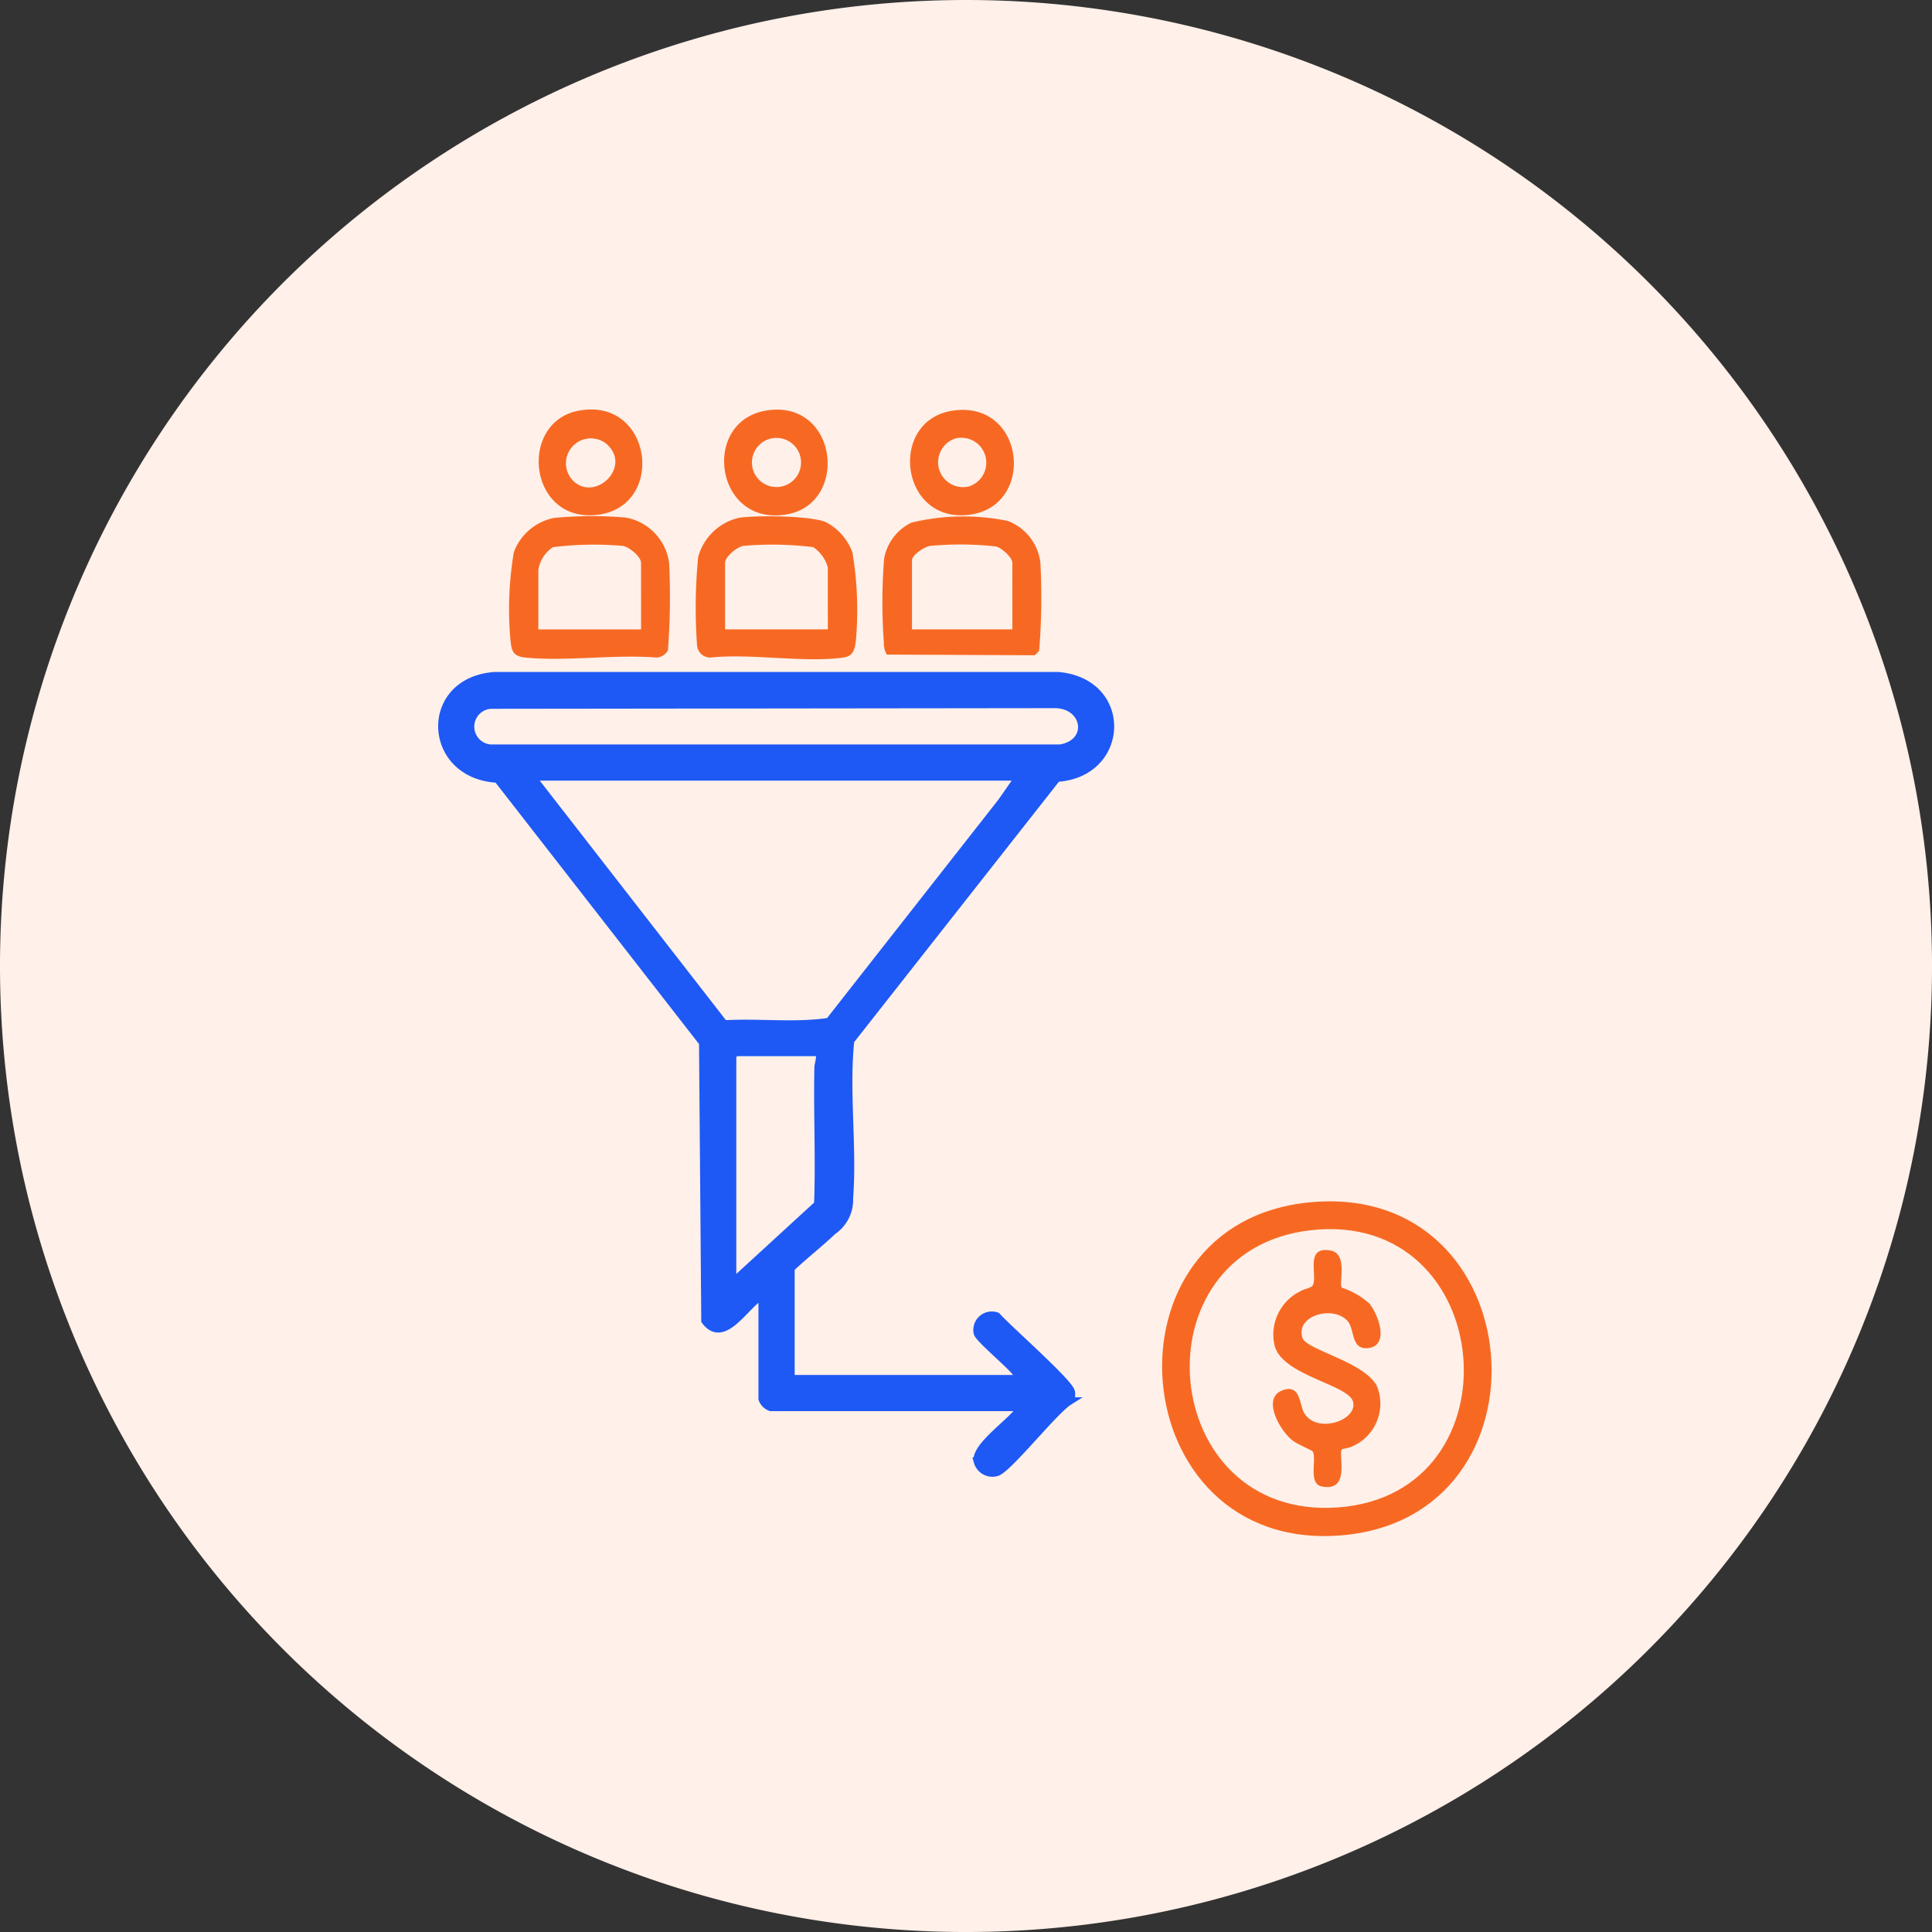 <svg xmlns="http://www.w3.org/2000/svg" width="117.949" height="117.95" viewBox="0 0 117.949 117.95">
  <rect x="0" y="0" width="117.949" height="117.95" fill="#333333" stroke="none"/>
  <g id="_Automatic_lead_Conversion" data-name=" Automatic lead Conversion" transform="translate(13207 1631)">
    <path id="Path_203655" data-name="Path 203655" d="M230.765,635.925A58.975,58.975,0,1,1,171.79,576.95a58.974,58.974,0,0,1,58.975,58.975" transform="translate(-13319.815 -2207.95)" fill="#fff0e9"/>
    <g id="Group_163035" data-name="Group 163035" transform="translate(-13180 -1606)">
      <path id="Path_203589" data-name="Path 203589" d="M1690.018,68.64c4.216-.258,4.427-5.836.073-6.21h-34.368c-4.427.294-4.219,6.036.159,6.267l12.542,16.112.137,16.971c1.134,1.521,2.435-1.02,3.491-1.566v6.344a.83.83,0,0,0,.5.5h15.325c-.472.848-2.859,2.37-2.686,3.316a.927.927,0,0,0,1.158.652c.681-.2,3.494-3.755,4.386-4.316a.678.678,0,0,0,.141-.57c-.081-.551-3.924-3.913-4.526-4.613a.879.879,0,0,0-1.161,1.01c.1.346,1.952,1.886,2.333,2.383.11.144.275.18.213.429h-13.971V98.574c.824-.782,1.749-1.5,2.568-2.279a2.281,2.281,0,0,0,1-1.993c.241-3.114-.254-6.484.072-9.622Zm-34.578-1.783a1.342,1.342,0,0,1,.037-2.678l34.471-.04c1.92.061,2.273,2.381.283,2.717Zm20,27.838L1670.2,99.5V85.6a1.435,1.435,0,0,1,.214-.214h4.99c.326,0,.069.72.064.92-.061,2.793.085,5.6-.022,8.388m.681-11.151c-2.043.311-4.2.035-6.288.144l-.179-.042-11.72-15.08h29.8l-1.084,1.554Z" transform="translate(-1652.499 -46.157)" fill="#1e59f5" stroke="#1e59f5" stroke-width="0.5"/>
      <path id="Path_203590" data-name="Path 203590" d="M1830.178,185.52c-13.186,1.2-11.511,21.387,1.808,20.341s11.794-21.579-1.808-20.341m1.666,18.631c-11.027.808-12.465-15.7-1.669-16.923,11.4-1.287,12.855,16.1,1.669,16.923" transform="translate(-1777.153 -137.123)" fill="#f76923"/>
      <path id="Path_203591" data-name="Path 203591" d="M1677.942,27.827a3.253,3.253,0,0,0-2.65-2.767,24.518,24.518,0,0,0-4.372.022,3.306,3.306,0,0,0-2.46,2.1,20.983,20.983,0,0,0-.217,5.211c.068.753.11,1.134.924,1.214,2.518.248,5.435-.207,8,0a.841.841,0,0,0,.7-.438,42.369,42.369,0,0,0,.075-5.343m-1.711,4.063h-6.273V28.255a2.046,2.046,0,0,1,.892-1.389,20.434,20.434,0,0,1,4.278-.075c.394.079,1.1.661,1.1,1.036Z" transform="translate(-1664.092 -18.463)" fill="#f76923"/>
      <path id="Path_203592" data-name="Path 203592" d="M1721.428,27.218a3.424,3.424,0,0,0-1.59-1.831c-.869-.418-4.348-.444-5.36-.275a3.362,3.362,0,0,0-2.465,2.382,31.72,31.72,0,0,0-.071,5.361.81.81,0,0,0,.784.784c2.527-.266,5.694.328,8.14,0,.616-.083.714-.5.777-1.076a21.155,21.155,0,0,0-.215-5.345m-1.5,4.7h-6.273V27.858c0-.376.708-.957,1.1-1.036a20.418,20.418,0,0,1,4.279.075,2.174,2.174,0,0,1,.892,1.246Z" transform="translate(-1696.388 -18.494)" fill="#f76923"/>
      <path id="Path_203593" data-name="Path 203593" d="M1765.237,27.886a3.118,3.118,0,0,0-2-2.563,13.524,13.524,0,0,0-5.875.107,3.031,3.031,0,0,0-1.665,2.184,33.949,33.949,0,0,0-.018,5.126,1.33,1.33,0,0,0,.182.744l9.028.042c.086-.09.228-.187.273-.3a40.305,40.305,0,0,0,.075-5.343m-1.711,4.063h-6.13V27.744c0-.351.744-.828,1.1-.893a19.61,19.61,0,0,1,4.033.034c.354.092.994.671.994,1Z" transform="translate(-1728.72 -18.522)" fill="#f76923"/>
      <path id="Path_203594" data-name="Path 203594" d="M1677.59.06c-3.8.648-3.158,6.9,1.1,6.368,4.159-.522,3.351-7.126-1.1-6.368m-.488,4.2a1.52,1.52,0,0,1,2.1-2.175c1.659,1.42-.768,3.687-2.1,2.175" transform="translate(-1669.195 0)" fill="#f76923"/>
      <path id="Path_203595" data-name="Path 203595" d="M1721.109.086c-4.025.638-3.167,7.094,1.215,6.346,3.854-.658,3.138-7.036-1.215-6.346m.287,4.639a1.5,1.5,0,0,1,0-2.932,1.5,1.5,0,1,1,0,2.932" transform="translate(-1701.309 -0.025)" fill="#f76923"/>
      <path id="Path_203596" data-name="Path 203596" d="M1764.714.132c-4,.551-3.3,6.88.949,6.365,4.1-.5,3.45-6.971-.949-6.365m.931,4.637a1.522,1.522,0,0,1-.793-2.937,1.522,1.522,0,0,1,.793,2.937" transform="translate(-1733.506 -0.068)" fill="#f76923"/>
      <path id="Path_203597" data-name="Path 203597" d="M1851.26,199.161a4.78,4.78,0,0,1,1.672.964c.558.67,1.245,2.584-.069,2.722-1.086.114-.791-1.142-1.271-1.666-.883-.962-3.171-.324-2.746,1.033.241.768,3.813,1.454,4.567,2.991a2.846,2.846,0,0,1-1.544,3.652c-.166.084-.588.149-.609.172-.254.288.57,2.611-1.227,2.267-.871-.167-.276-1.72-.565-2.146-.039-.057-.934-.442-1.205-.648-.781-.595-1.907-2.569-.658-3.064,1.134-.45,1.059.875,1.351,1.374.756,1.294,3.277.463,2.982-.69-.27-1.055-4.408-1.608-4.8-3.484a2.941,2.941,0,0,1,1.543-3.238c.219-.148.692-.226.782-.358.365-.537-.541-2.469,1.13-2.143,1.051.205.459,2.032.662,2.263" transform="translate(-1796.335 -145.547)" fill="#f76923"/>
    </g>
  </g>
</svg>
